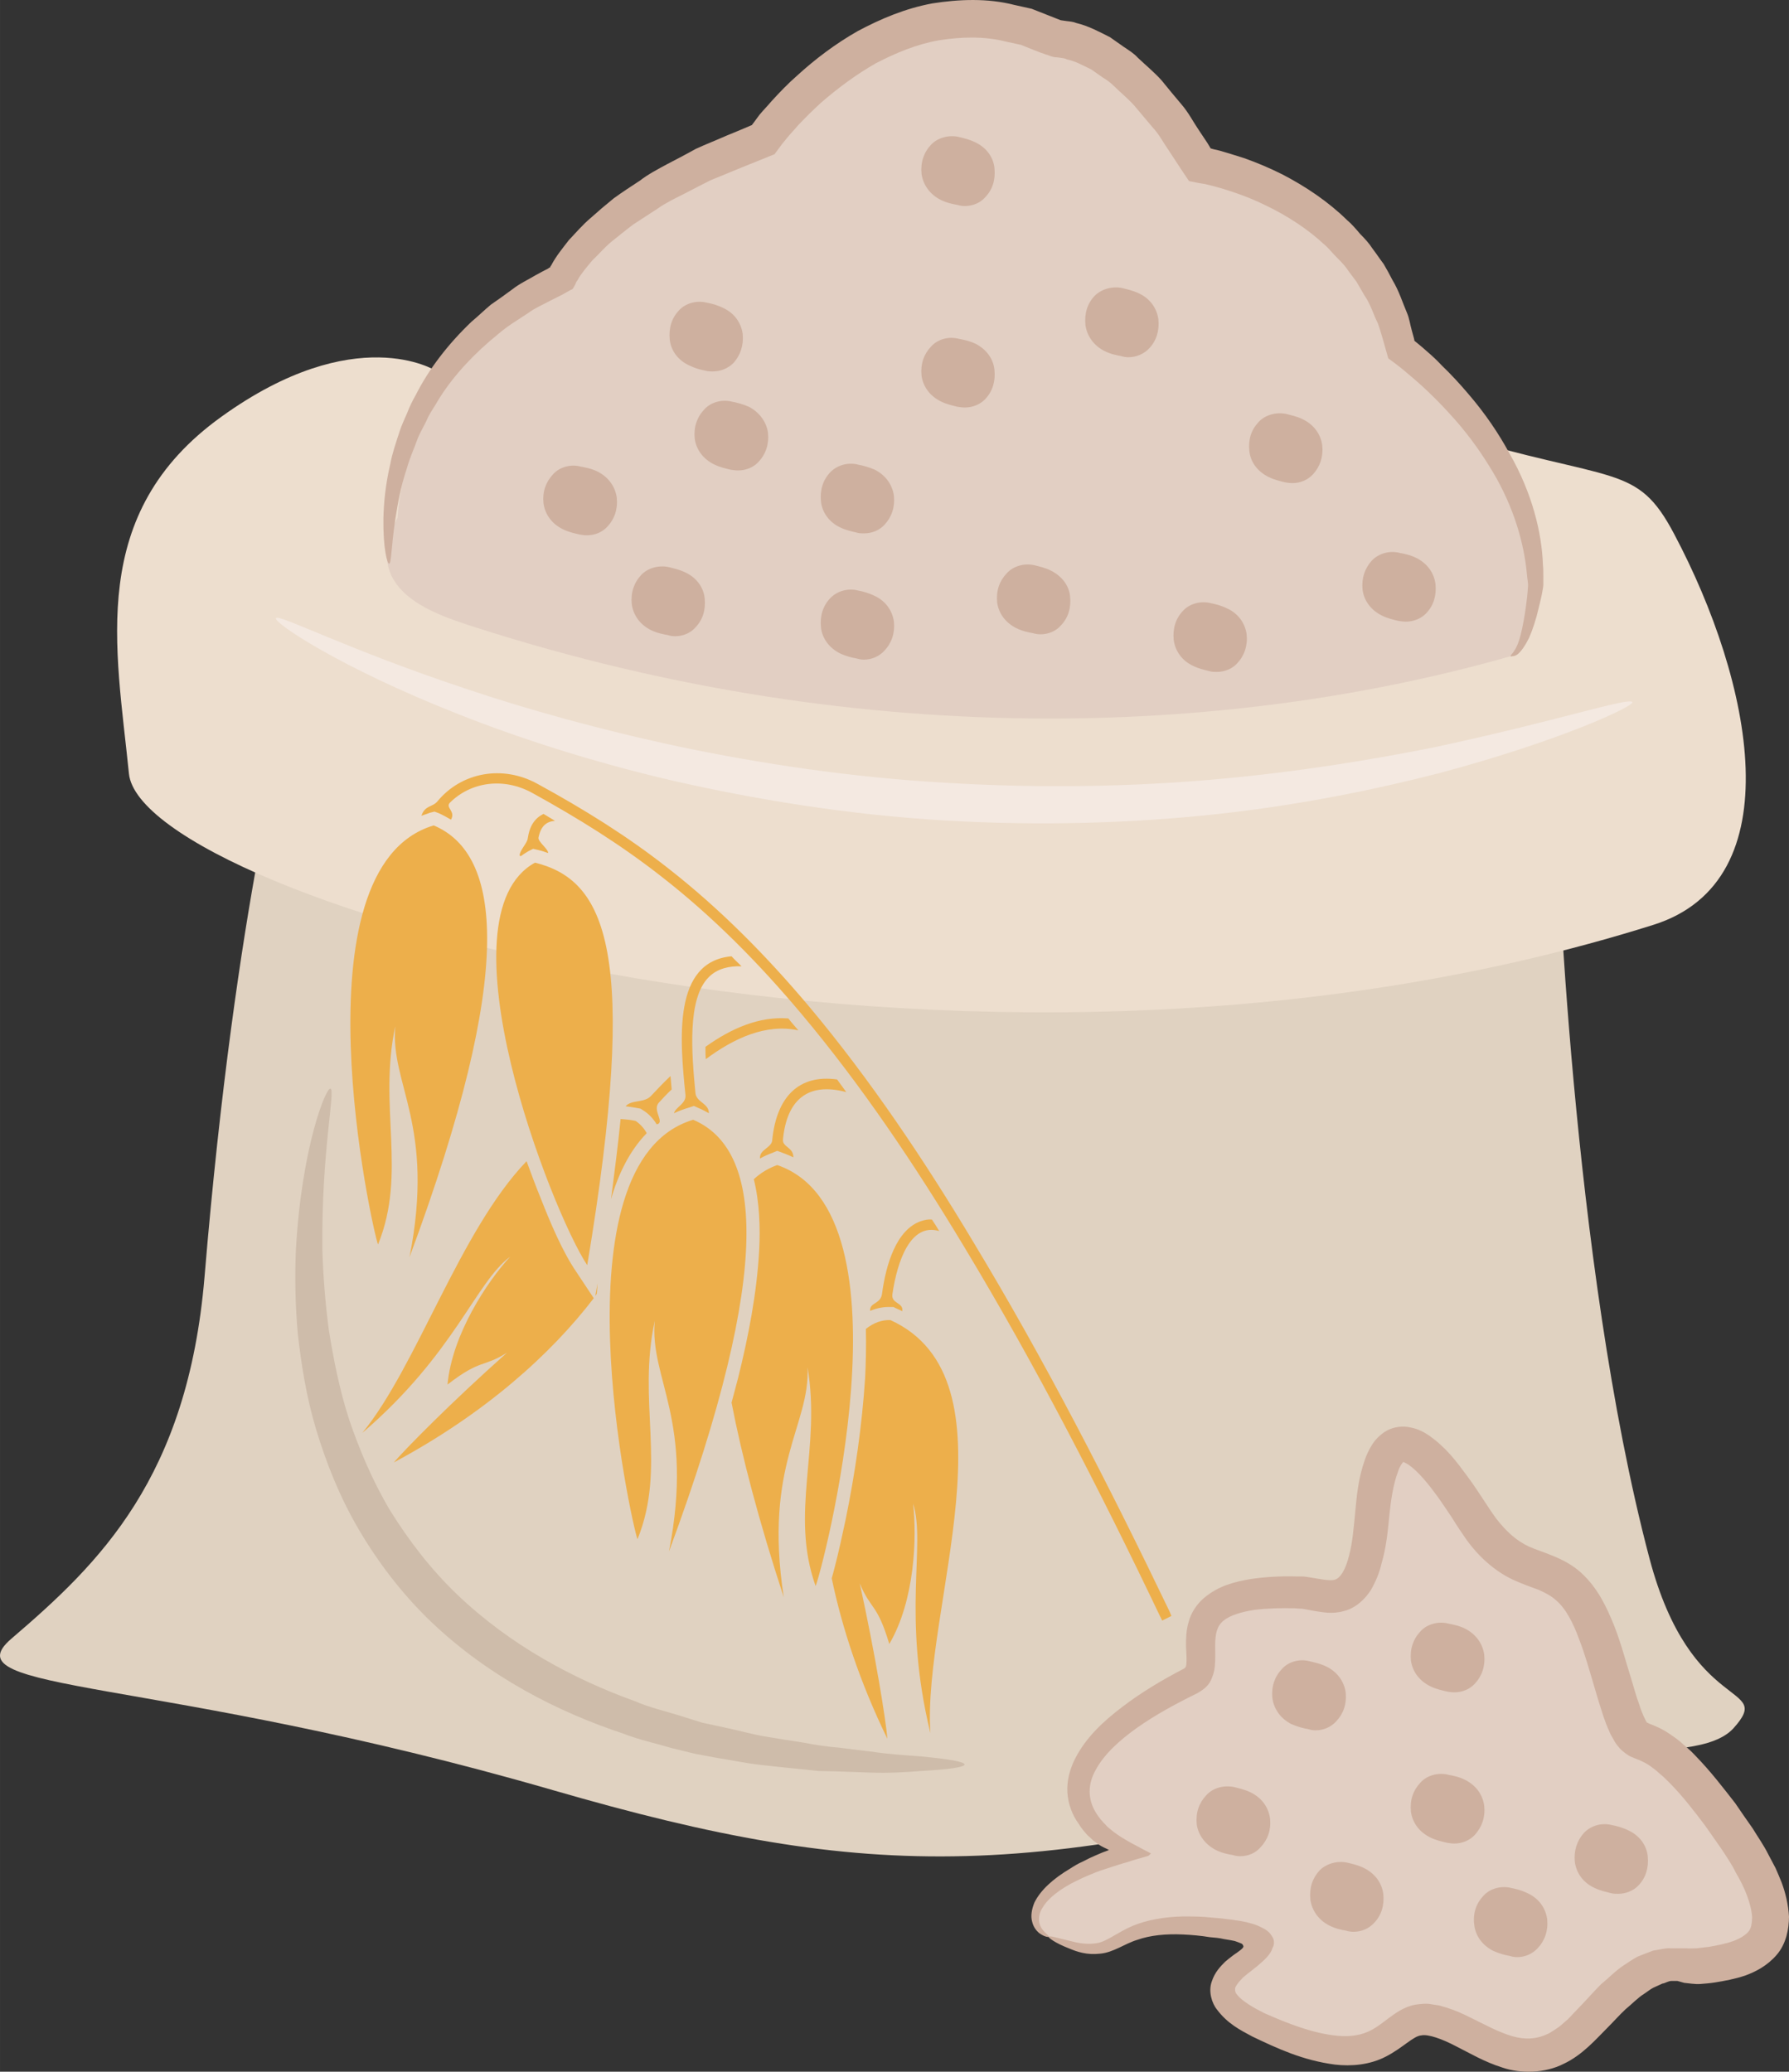 <?xml version="1.0" encoding="UTF-8" standalone="no"?>
<svg
   xmlns:dc="http://purl.org/dc/elements/1.1/"
   xmlns:cc="http://creativecommons.org/ns#"
   xmlns:rdf="http://www.w3.org/1999/02/22-rdf-syntax-ns#"
   xmlns:svg="http://www.w3.org/2000/svg"
   xmlns="http://www.w3.org/2000/svg"
   id="svg90"
   viewBox="0 0 4660.901 5398.532"
   style="clip-rule:evenodd;fill-rule:evenodd;image-rendering:optimizeQuality;shape-rendering:geometricPrecision;text-rendering:geometricPrecision"
   version="1.1"
   height="53.985mm"
   width="46.609mm"
   xml:space="preserve"><rect x="0" y="0" width="4660.901" height="5398.532" fill="#333333" stroke="none"/>
 <defs
   id="defs4">
  <style
   id="style2"
   type="text/css">
   <![CDATA[
    .fil7 {fill:#EDAF4B}
    .fil3 {fill:#CEB09F;fill-rule:nonzero}
    .fil5 {fill:#CEBCAA;fill-rule:nonzero}
    .fil0 {fill:#E0D2C1;fill-rule:nonzero}
    .fil2 {fill:#E2CFC3;fill-rule:nonzero}
    .fil6 {fill:#EDAF4B;fill-rule:nonzero}
    .fil1 {fill:#EDDECE;fill-rule:nonzero}
    .fil4 {fill:#F4E9E1;fill-rule:nonzero}
   ]]>
  </style>
 </defs>
 <g
   transform="translate(-7785.099,-11805.122)"
   id="Vrstva_x0020_1">
  <g
   id="_972979976">
   <path
   style="fill:#e0d2c1;fill-rule:nonzero"
   id="path7"
   d="m 11841,13963 c 0,0 37,1129 241,1901 109,416 328,324 219,445 -100,109 -501,17 -733,85 -1084,318 -1510,317 -2342,76 -1037,-300 -1578,-252 -1411,-395 229,-196 459,-418 503,-943 82,-986 219,-1459 219,-1459 z"
   class="fil0" />
   <path
   style="fill:#eddece;fill-rule:nonzero"
   id="path9"
   d="m 8920,12771 c 0,0 -208,-132 -558,120 -351,252 -274,602 -241,930 33,328 2166,963 3972,394 364,-115 258,-633 54,-1018 -98,-186 -153,-131 -590,-262 z"
   class="fil1" />
   <path
   style="fill:#e2cfc3;fill-rule:nonzero"
   id="path11"
   d="m 8821,13154 c 0,0 11,-416 427,-624 0,0 76,-197 525,-361 0,0 328,-471 766,-263 0,0 175,-11 372,328 0,0 438,66 525,482 0,0 350,252 350,613 0,0 -18,172 -65,186 -690,197 -1652,262 -2703,-77 -112,-36 -295,-98 -197,-284 z"
   class="fil2" />
   <path
   style="fill:#ceb09f;fill-rule:nonzero"
   id="path13"
   d="m 11721,13515 c -1,-3 4,-5 9,-14 6,-8 12,-22 17,-42 5,-20 10,-46 14,-76 2,-15 4,-32 5,-49 1,-7 -1,-15 -2,-25 -1,-9 -2,-19 -3,-28 -10,-77 -38,-170 -97,-263 -29,-47 -64,-94 -106,-139 -21,-23 -44,-46 -68,-68 -12,-11 -25,-22 -38,-33 -13,-11 -21,-18 -50,-39 -5,-17 -10,-35 -15,-53 -4,-12 -7,-25 -12,-38 -12,-24 -19,-50 -35,-73 -7,-12 -14,-24 -21,-36 -8,-11 -17,-22 -25,-34 -8,-11 -19,-22 -29,-32 -10,-10 -19,-22 -30,-31 -43,-40 -95,-74 -151,-101 -28,-14 -58,-26 -88,-36 -15,-5 -31,-10 -46,-14 -8,-2 -16,-4 -24,-6 l -6,-1 -12,-2 -25,-5 c -18,-26 -35,-53 -53,-80 -14,-20 -25,-42 -42,-60 -16,-19 -32,-38 -48,-57 -17,-19 -36,-34 -53,-51 -9,-9 -19,-16 -29,-22 l -30,-21 c -21,-10 -42,-22 -63,-26 -5,-3 -10,-3 -15,-4 l -7,-1 c -6,-1 -10,0 -19,-3 l -11,-4 c -4,-1 -4,-1 -6,-2 l -9,-3 -18,-7 -35,-14 -37,-8 c -58,-15 -118,-13 -176,-4 -58,10 -113,33 -165,60 -51,29 -98,64 -142,102 -21,19 -42,40 -61,60 -9,11 -19,21 -28,32 l -13,16 -20,27 c -57,23 -112,45 -167,68 -24,12 -47,24 -70,36 -24,12 -47,23 -68,38 -21,14 -42,27 -63,41 -20,15 -38,30 -57,45 -18,15 -33,33 -50,49 -14,17 -29,34 -38,51 -1,2 -1,1 -3,4 l -4,9 -4,7 -2,3 c -1,1 -2,2 -4,2 l -25,14 c -10,5 -20,10 -30,15 -20,11 -40,19 -57,32 -18,12 -36,23 -53,35 -17,12 -32,26 -47,38 -60,52 -109,109 -142,167 -9,14 -18,28 -24,43 -7,14 -15,28 -21,42 -10,28 -22,54 -29,80 -17,50 -24,95 -30,132 -11,74 -10,115 -16,116 -5,1 -16,-40 -15,-118 1,-39 5,-87 18,-142 5,-28 15,-56 25,-87 5,-15 12,-30 19,-46 6,-16 14,-32 23,-48 33,-65 82,-130 145,-190 17,-14 33,-30 50,-44 19,-13 37,-26 56,-40 19,-15 41,-25 61,-37 11,-6 22,-12 32,-17 l 4,-3 h 1 l 1,-1 c 0,0 0,-1 0,-1 0,0 1,-1 0,0 -1,1 1,-2 2,-3 13,-25 30,-45 46,-66 18,-19 36,-40 56,-57 20,-18 40,-35 61,-52 22,-16 45,-31 68,-46 22,-17 47,-30 71,-43 25,-13 50,-26 75,-40 26,-12 52,-22 79,-34 22,-9 44,-18 67,-28 0,0 0,0 0,0 l 6,-8 14,-19 c 10,-12 21,-23 31,-35 21,-23 43,-46 67,-67 47,-43 100,-83 158,-116 60,-32 124,-59 194,-72 70,-11 144,-14 214,4 l 45,10 43,17 33,13 c -2,-1 1,0 1,0 l 14,2 c 9,1 18,2 25,5 33,8 60,23 88,37 l 37,26 c 12,8 25,16 35,27 21,20 43,38 62,59 18,22 35,43 53,64 18,21 30,45 45,67 l 22,33 9,15 -1,-1 h 1 l 7,2 c 9,2 18,4 27,7 18,5 35,11 52,16 34,12 67,26 99,42 62,32 121,72 169,119 13,11 24,24 35,37 12,12 23,24 32,38 10,13 19,27 29,40 8,14 16,28 23,42 17,28 26,58 38,86 6,14 8,30 12,44 l 6,22 c 1,5 1,4 1,5 v 1 c 0,0 20,16 32,27 14,12 27,24 39,37 25,24 48,49 70,75 43,50 79,103 107,155 59,103 84,206 87,290 1,10 1,21 1,31 0,4 0,9 0,14 0,3 0,5 0,8 l -1,8 c -3,19 -7,35 -11,51 -7,31 -16,57 -25,78 -10,20 -20,35 -30,43 -5,4 -10,5 -13,5 -3,1 -5,1 -5,0 z"
   class="fil3" />
   <path
   style="fill:#f4e9e1;fill-rule:nonzero"
   id="path15"
   d="m 12038,13635 c 4,10 -182,99 -504,185 -160,41 -355,82 -574,106 -219,24 -462,32 -715,17 -254,-15 -494,-55 -709,-104 -214,-50 -403,-112 -557,-173 -310,-122 -482,-239 -475,-250 7,-12 187,82 498,185 155,52 343,105 554,150 211,44 446,80 695,94 248,15 485,10 700,-9 215,-19 407,-51 568,-83 320,-68 514,-133 519,-118 z"
   class="fil4" />
   <path
   style="fill:#cebcaa;fill-rule:nonzero"
   id="path17"
   d="m 10298,16403 c 0,7 -40,13 -114,17 -37,3 -83,6 -135,4 -27,-1 -55,-2 -85,-3 -15,0 -30,-1 -46,-1 -16,-2 -32,-3 -48,-5 -33,-3 -68,-7 -104,-11 -36,-4 -74,-12 -112,-18 -20,-4 -39,-7 -59,-11 -20,-5 -40,-10 -61,-15 -40,-12 -83,-21 -124,-37 -169,-56 -350,-147 -502,-292 -76,-73 -138,-155 -188,-240 -50,-85 -85,-174 -111,-260 -26,-86 -39,-171 -48,-250 -7,-79 -8,-152 -5,-219 15,-269 79,-425 90,-420 14,3 -24,162 -21,421 2,64 7,134 17,209 12,74 27,153 53,233 27,79 61,160 107,237 48,77 105,152 174,218 139,133 305,221 463,278 39,17 80,26 118,38 19,6 38,12 57,18 19,4 38,8 56,12 38,8 73,18 108,24 35,6 68,11 100,16 16,3 32,6 47,8 15,2 30,4 45,5 29,4 56,7 82,10 52,8 96,10 133,13 73,7 113,14 113,21 z"
   class="fil5" />
   <path
   style="fill:#e2cfc3;fill-rule:nonzero"
   id="path19"
   d="m 10517,16852 c -69,-31 -55,-142 208,-219 0,0 -383,-175 164,-449 82,-41 -103,-241 285,-229 67,2 164,76 186,-197 21,-274 120,-230 262,0 142,229 252,32 350,383 99,350 44,54 296,394 251,339 87,378 -55,393 -79,9 -120,-43 -284,143 -165,186 -274,33 -405,0 -132,-33 -99,175 -438,22 -339,-154 208,-219 -120,-263 -329,-44 -230,120 -449,22 z"
   class="fil2" />
   <path
   style="fill:#ceb09f;fill-rule:nonzero"
   id="path21"
   d="m 10517,16852 c 2,-4 22,3 61,12 18,5 43,9 68,4 24,-5 50,-27 89,-44 38,-16 84,-24 132,-25 24,0 50,0 75,3 13,1 27,2 40,4 7,1 12,1 22,3 10,1 19,3 29,5 10,3 20,5 29,9 8,4 18,8 24,13 7,5 12,12 16,20 4,10 2,19 -2,26 -7,29 -70,67 -80,80 -9,9 -16,19 -17,24 0,6 -1,10 6,18 13,16 42,33 70,47 59,26 126,53 191,59 33,3 63,-1 90,-16 13,-7 26,-17 43,-30 17,-12 38,-29 69,-35 14,-2 30,-4 43,-1 7,1 14,2 20,3 l 17,5 c 23,7 43,16 63,26 39,19 75,39 110,49 34,10 64,8 95,-7 7,-4 15,-9 22,-14 8,-5 15,-12 22,-18 8,-6 14,-14 21,-21 l 23,-24 c 16,-17 32,-35 49,-52 20,-16 36,-34 59,-49 11,-7 22,-15 35,-22 13,-5 27,-11 41,-16 15,-2 32,-7 45,-6 h 22 17 c 13,1 20,0 30,0 10,-1 22,-3 33,-4 22,-4 43,-8 62,-15 17,-6 31,-15 39,-24 8,-9 9,-21 10,-37 -2,-35 -19,-78 -43,-118 -10,-21 -24,-41 -37,-61 -14,-20 -28,-40 -42,-60 -30,-40 -61,-80 -94,-113 -9,-9 -17,-17 -26,-24 -8,-8 -17,-14 -25,-20 -9,-6 -17,-10 -26,-14 -7,-3 -11,-4 -22,-9 -8,-3 -21,-13 -29,-21 -7,-8 -14,-17 -17,-24 -4,-7 -9,-15 -11,-21 -6,-13 -11,-26 -15,-38 -8,-24 -15,-47 -22,-71 -14,-47 -26,-91 -42,-132 -15,-41 -34,-79 -60,-101 -12,-11 -27,-19 -45,-27 -19,-7 -42,-15 -66,-26 -50,-23 -92,-63 -121,-103 -14,-20 -28,-41 -39,-59 -12,-18 -24,-36 -36,-53 -24,-33 -51,-67 -77,-85 -6,-4 -12,-6 -12,-7 -1,0 -2,0 -2,0 1,-2 -9,9 -14,26 -12,32 -18,72 -22,111 -4,42 -8,85 -21,129 -5,22 -14,44 -27,67 -14,22 -38,47 -70,55 -31,9 -57,3 -77,0 l -27,-5 c -4,-1 -7,-1 -10,-1 l -14,-1 c -36,-1 -72,0 -105,4 -33,5 -64,14 -81,28 -17,14 -22,33 -22,66 0,16 1,33 -1,55 -1,11 -6,28 -13,40 -8,13 -20,21 -32,28 -59,29 -110,57 -157,90 -45,32 -85,68 -107,108 -23,39 -22,79 -1,113 5,8 11,17 18,24 3,4 7,7 10,11 5,5 13,11 19,16 26,20 65,39 97,56 -3,2 -4,4 -7,6 l -17,5 c -11,3 -22,6 -33,10 -22,6 -42,13 -61,19 -22,7 -31,11 -43,16 -12,5 -23,10 -33,15 -41,20 -73,44 -88,69 -16,24 -10,47 -1,58 9,12 18,16 16,19 0,1 -10,1 -25,-10 -7,-6 -15,-16 -18,-30 -4,-14 -1,-32 6,-49 16,-33 50,-63 92,-88 11,-7 22,-14 34,-19 11,-6 26,-13 31,-15 7,-3 14,-6 21,-9 l 11,-4 5,-2 c 0,-1 -4,-2 -5,-3 -11,-5 -21,-10 -29,-17 -3,-2 -4,-3 -7,-5 -5,-5 -9,-9 -14,-13 -8,-9 -17,-19 -24,-31 -16,-22 -27,-50 -29,-81 -2,-31 7,-63 21,-90 28,-54 73,-96 122,-133 48,-37 105,-71 161,-100 4,-3 5,-4 6,-12 1,-11 0,-28 -1,-47 0,-18 0,-40 7,-63 6,-23 21,-46 40,-62 38,-32 80,-42 120,-49 40,-6 79,-8 119,-7 h 15 c 6,0 13,1 19,2 l 30,5 c 18,3 32,4 39,1 6,-2 12,-7 19,-18 7,-12 13,-28 17,-45 9,-34 12,-73 16,-114 4,-43 8,-87 25,-135 4,-12 10,-25 18,-38 7,-12 22,-29 41,-39 18,-9 40,-12 61,-7 20,4 34,12 46,20 46,32 73,69 101,107 27,36 53,80 75,110 25,32 51,57 85,73 18,8 38,14 62,24 25,10 52,24 74,44 45,41 67,91 86,137 19,48 31,96 45,140 7,23 13,46 21,67 6,21 17,43 20,47 2,1 -1,-1 3,1 1,1 9,4 14,6 15,6 30,14 43,23 13,9 26,18 36,28 11,9 22,19 31,29 39,40 71,82 103,123 15,22 30,44 45,65 14,23 29,44 41,68 l 19,36 c 6,13 11,26 16,38 10,27 17,56 19,88 0,32 -7,71 -32,100 -25,29 -55,44 -82,54 -27,9 -54,14 -79,18 -13,2 -25,3 -38,4 -14,1 -31,-2 -42,-3 l -18,-5 h -14 c -10,0 -17,6 -25,7 l -24,11 c -8,4 -16,11 -24,16 -16,10 -32,27 -48,40 -16,15 -30,31 -46,47 -31,31 -66,72 -115,95 -49,25 -112,26 -159,10 -48,-15 -86,-38 -122,-56 -34,-18 -72,-32 -90,-28 -20,1 -49,33 -92,55 -42,22 -91,26 -133,21 -84,-11 -150,-42 -215,-73 -32,-17 -65,-34 -92,-70 -14,-17 -23,-48 -14,-73 8,-25 23,-40 35,-52 14,-12 28,-22 30,-23 5,-4 10,-7 14,-11 2,-2 5,-5 3,-8 -1,-3 -3,-5 -6,-6 -5,-2 -10,-4 -16,-6 l -10,-2 -18,-3 c -12,-3 -25,-4 -37,-5 -24,-4 -48,-6 -70,-7 -45,-2 -85,2 -119,14 -33,10 -62,33 -97,36 -34,4 -60,-5 -79,-13 -39,-15 -56,-29 -55,-31 z"
   class="fil3" />
   <path
   style="fill:#ceb09f;fill-rule:nonzero"
   id="path23"
   d="m 9342,13034 c -16,-8 -33,-11 -44,-13 -26,-7 -55,1 -72,20 -19,20 -28,46 -25,75 4,30 22,54 50,68 16,8 32,11 44,14 6,1 12,2 19,2 21,0 40,-8 53,-22 19,-20 28,-46 25,-76 -4,-29 -22,-54 -50,-68 z"
   class="fil3" />
   <path
   style="fill:#ceb09f;fill-rule:nonzero"
   id="path25"
   d="m 9571,13297 c -16,-8 -32,-11 -43,-14 -26,-6 -55,2 -72,20 -19,20 -28,46 -25,76 4,30 22,54 50,68 16,8 33,11 44,13 6,2 12,3 19,3 20,0 40,-8 53,-23 19,-20 27,-45 24,-76 -3,-29 -22,-54 -50,-67 z"
   class="fil3" />
   <path
   style="fill:#ceb09f;fill-rule:nonzero"
   id="path27"
   d="m 9736,12865 c -16,-7 -32,-11 -43,-13 -27,-7 -56,1 -73,20 -19,20 -28,46 -25,76 4,29 22,53 50,67 16,8 31,11 43,14 7,1 13,2 20,2 21,0 40,-8 53,-22 19,-20 28,-46 25,-76 -4,-29 -23,-54 -50,-68 z"
   class="fil3" />
   <path
   style="fill:#ceb09f;fill-rule:nonzero"
   id="path29"
   d="m 9580,12757 c 16,8 31,12 43,14 6,2 13,2 19,2 21,0 40,-8 54,-22 18,-20 27,-46 24,-76 -4,-29 -22,-54 -50,-67 -16,-8 -31,-12 -43,-14 -26,-7 -56,1 -73,20 -19,20 -27,46 -24,76 3,29 22,54 50,67 z"
   class="fil3" />
   <path
   style="fill:#ceb09f;fill-rule:nonzero"
   id="path31"
   d="m 9973,13179 c 16,8 32,11 44,14 6,2 12,2 19,2 21,0 40,-8 53,-22 19,-20 28,-46 25,-76 -4,-29 -22,-54 -50,-68 -16,-7 -32,-11 -43,-13 -26,-7 -55,1 -73,20 -19,20 -27,46 -24,76 3,29 22,54 49,67 z"
   class="fil3" />
   <path
   style="fill:#ceb09f;fill-rule:nonzero"
   id="path33"
   d="m 10064,13358 c -16,-8 -32,-12 -43,-14 -26,-7 -55,1 -73,20 -19,20 -27,46 -24,76 3,29 22,54 50,68 15,7 31,11 43,13 6,2 13,3 19,3 21,0 40,-9 53,-23 19,-20 28,-46 25,-76 -4,-29 -22,-54 -50,-67 z"
   class="fil3" />
   <path
   style="fill:#ceb09f;fill-rule:nonzero"
   id="path35"
   d="m 10523,13292 c -16,-8 -31,-11 -43,-14 -26,-6 -55,2 -72,21 -19,20 -28,45 -25,76 4,29 22,53 50,67 16,8 32,11 43,13 7,2 13,3 20,3 20,0 40,-8 53,-23 19,-20 27,-45 24,-76 -3,-29 -22,-53 -50,-67 z"
   class="fil3" />
   <path
   style="fill:#ceb09f;fill-rule:nonzero"
   id="path37"
   d="m 10327,12701 c -17,-8 -33,-11 -44,-13 -26,-7 -55,1 -72,20 -19,20 -28,45 -25,76 4,29 22,53 50,67 16,8 32,11 43,14 7,1 13,2 20,2 20,0 40,-8 53,-22 19,-20 27,-46 24,-76 -3,-30 -22,-54 -49,-68 z"
   class="fil3" />
   <path
   style="fill:#ceb09f;fill-rule:nonzero"
   id="path39"
   d="m 10236,12326 c 16,8 32,11 43,13 7,2 13,3 20,3 20,0 40,-8 53,-23 19,-20 27,-45 24,-76 -3,-29 -22,-54 -50,-67 -16,-8 -31,-11 -43,-14 -26,-6 -55,2 -72,20 -19,20 -28,46 -25,76 4,29 22,54 50,68 z"
   class="fil3" />
   <path
   style="fill:#ceb09f;fill-rule:nonzero"
   id="path41"
   d="m 10753,12570 c -16,-8 -32,-11 -43,-14 -26,-6 -55,2 -73,20 -19,20 -27,46 -24,76 4,29 22,54 50,68 16,8 32,11 43,13 6,2 13,3 19,3 21,0 41,-9 54,-23 19,-20 27,-46 24,-76 -4,-29 -22,-54 -50,-67 z"
   class="fil3" />
   <path
   style="fill:#ceb09f;fill-rule:nonzero"
   id="path43"
   d="m 11180,12898 c -16,-8 -32,-11 -43,-14 -26,-6 -56,2 -73,21 -19,20 -27,45 -24,75 3,30 22,54 50,68 16,8 32,11 43,14 6,1 13,2 19,2 21,0 40,-8 54,-23 18,-20 27,-45 24,-75 -4,-30 -22,-54 -50,-68 z"
   class="fil3" />
   <path
   style="fill:#ceb09f;fill-rule:nonzero"
   id="path45"
   d="m 10983,13391 c -16,-8 -32,-12 -43,-14 -26,-7 -56,1 -73,20 -19,20 -27,46 -24,76 4,29 22,54 50,67 16,8 31,11 43,14 6,2 13,2 19,2 21,0 40,-8 53,-22 19,-20 28,-46 25,-76 -4,-29 -22,-54 -50,-67 z"
   class="fil3" />
   <path
   style="fill:#ceb09f;fill-rule:nonzero"
   id="path47"
   d="m 11475,13259 c -16,-8 -32,-11 -43,-13 -26,-7 -55,1 -73,20 -18,20 -27,45 -24,76 4,29 22,53 50,67 16,8 31,11 43,14 7,1 13,2 20,2 20,0 40,-8 53,-22 19,-20 27,-46 24,-76 -4,-30 -22,-54 -50,-68 z"
   class="fil3" />
   <path
   style="fill:#ceb09f;fill-rule:nonzero"
   id="path49"
   d="m 11266,16291 c 19,-20 28,-45 25,-76 -4,-29 -23,-54 -50,-67 -16,-8 -32,-11 -44,-14 -26,-7 -55,1 -72,20 -19,20 -28,46 -25,76 4,29 22,54 50,68 16,7 32,11 44,13 6,2 12,3 19,3 21,0 40,-9 53,-23 z"
   class="fil3" />
   <path
   style="fill:#ceb09f;fill-rule:nonzero"
   id="path51"
   d="m 11766,16739 c -16,-8 -32,-12 -43,-14 -26,-7 -56,1 -73,20 -19,20 -28,46 -24,76 3,29 22,54 50,68 16,7 31,11 43,13 6,2 12,3 19,3 21,0 40,-9 53,-23 19,-20 28,-46 25,-76 -4,-29 -22,-54 -50,-67 z"
   class="fil3" />
   <path
   style="fill:#ceb09f;fill-rule:nonzero"
   id="path53"
   d="m 11511,16199 c 16,8 32,11 44,14 6,1 12,2 19,2 21,0 40,-8 53,-22 19,-20 28,-46 25,-76 -4,-29 -22,-54 -50,-68 -16,-8 -33,-11 -43,-13 -26,-7 -56,1 -73,20 -19,20 -28,46 -25,76 4,29 22,53 50,67 z"
   class="fil3" />
   <path
   style="fill:#ceb09f;fill-rule:nonzero"
   id="path55"
   d="m 11044,16476 c -16,-8 -32,-11 -43,-14 -27,-6 -56,2 -73,21 -19,20 -28,45 -25,76 4,29 23,53 50,67 16,8 32,11 44,13 6,2 12,3 19,3 21,0 40,-8 53,-23 19,-20 28,-45 25,-75 -4,-30 -22,-54 -50,-68 z"
   class="fil3" />
   <path
   style="fill:#ceb09f;fill-rule:nonzero"
   id="path57"
   d="m 11339,16673 c -16,-8 -31,-11 -43,-14 -26,-6 -55,2 -73,20 -19,21 -27,46 -24,76 4,29 22,54 50,68 16,8 31,11 43,13 6,2 13,3 19,3 21,0 40,-8 54,-23 19,-20 27,-45 24,-76 -4,-29 -22,-53 -50,-67 z"
   class="fil3" />
   <path
   style="fill:#ceb09f;fill-rule:nonzero"
   id="path59"
   d="m 11652,16511 c -4,-30 -22,-54 -50,-68 -16,-8 -32,-11 -43,-13 -26,-7 -56,1 -73,20 -19,20 -28,45 -25,76 4,29 22,53 50,67 16,8 32,11 44,14 6,1 12,2 19,2 20,0 40,-8 53,-22 19,-21 28,-46 25,-76 z"
   class="fil3" />
   <path
   style="fill:#ceb09f;fill-rule:nonzero"
   id="path61"
   d="m 12078,16642 c -3,-29 -22,-54 -50,-67 -16,-8 -32,-12 -43,-14 -26,-7 -55,1 -73,20 -18,20 -27,46 -24,76 4,29 22,54 50,67 16,8 32,11 43,14 7,2 13,2 20,2 20,0 40,-8 53,-22 19,-20 27,-46 24,-76 z"
   class="fil3" />
  </g>
  <g
   id="_972977528">
   <path
   style="fill:#edaf4b;fill-rule:nonzero"
   id="path64"
   d="m 9315,15102 c -94,-142 -391,-909 -136,-1049 184,46 273,229 136,1049 z"
   class="fil6" />
   <path
   style="fill:#edaf4b"
   id="path66"
   d="m 9139,14035 c -1,-13 20,-33 21,-45 5,-34 19,-53 41,-64 10,6 20,12 30,18 -23,2 -37,14 -43,44 -2,10 27,31 25,40 -8,-3 -17,-6 -26,-8 l -13,-3 -12,6 c -7,4 -13,8 -20,13 z"
   class="fil7" />
   <path
   style="fill:#edaf4b"
   id="path68"
   d="m 8925,13893 c 62,-75 169,-96 261,-45 119,65 232,135 339,219 137,107 258,230 369,362 159,190 299,399 426,611 188,311 355,637 512,964 l 5,12 -24,12 -6,-12 c -156,-327 -323,-652 -510,-962 -127,-211 -266,-419 -424,-607 -110,-131 -230,-253 -365,-358 -106,-83 -217,-152 -335,-217 -75,-42 -161,-30 -216,25 -12,13 16,22 3,44 -10,-6 -21,-12 -32,-17 l -11,-4 -12,3 c -7,3 -15,5 -22,8 9,-28 29,-22 42,-38 z"
   class="fil7" />
   <path
   style="fill:#edaf4b;fill-rule:nonzero"
   id="path70"
   d="m 8770,15048 c -14,-33 -224,-982 145,-1092 176,74 216,374 -63,1125 68,-344 -51,-450 -37,-602 -45,210 31,382 -45,569 z"
   class="fil6" />
   <path
   style="fill:#edaf4b"
   id="path72"
   d="m 9415,14688 c 15,-18 48,-8 66,-27 16,-17 33,-35 51,-52 1,12 2,23 3,35 -12,11 -23,23 -33,34 -19,20 17,52 -6,57 v 0 c -9,-15 -21,-28 -36,-37 l -6,-4 -6,-1 c -11,-2 -22,-4 -33,-5 z m 208,-155 c 67,-48 140,-80 216,-74 l 8,10 c 6,7 12,14 18,21 -84,-18 -167,20 -241,75 -1,-10 -1,-21 -1,-32 z"
   class="fil7" />
   <path
   style="fill:#edaf4b;fill-rule:nonzero"
   id="path74"
   d="m 8729,15539 c 142,-173 254,-527 428,-708 12,33 24,65 37,97 24,61 56,138 93,192 l 45,68 c -111,145 -282,300 -521,428 32,-37 152,-159 295,-286 -64,40 -67,15 -155,83 12,-131 104,-269 163,-333 -90,67 -144,252 -385,459 z m 673,-818 c 13,1 26,2 39,5 12,8 22,19 29,32 -44,45 -74,106 -93,172 9,-70 18,-139 25,-209 z m -62,455 -4,6 6,-33 c -1,9 -1,18 -2,27 z"
   class="fil6" />
   <path
   style="fill:#edaf4b"
   id="path76"
   d="m 9541,14706 c 4,-16 32,-25 30,-47 -15,-147 -33,-348 120,-362 8,9 17,17 26,26 -32,-1 -63,6 -85,28 -57,56 -45,199 -35,303 3,24 35,26 35,52 -9,-5 -18,-10 -28,-14 l -11,-5 -12,4 c -14,4 -27,9 -40,15 z"
   class="fil7" />
   <path
   style="fill:#edaf4b;fill-rule:nonzero"
   id="path78"
   d="m 9446,15816 c -14,-34 -225,-982 145,-1093 176,75 215,374 -63,1125 67,-343 -51,-449 -37,-601 -46,210 31,381 -45,569 z"
   class="fil6" />
   <path
   style="fill:#edaf4b"
   id="path80"
   d="m 10052,15218 c 1,-19 27,-15 31,-41 10,-76 37,-168 102,-190 9,-3 19,-5 28,-4 7,10 13,20 19,30 -74,-22 -109,76 -122,165 -3,24 27,21 26,41 v 3 c -5,-3 -11,-5 -17,-8 l -6,-3 h -6 c -20,-1 -38,3 -55,10 z"
   class="fil7" />
   <path
   style="fill:#edaf4b;fill-rule:nonzero"
   id="path82"
   d="m 10209,16321 c -21,-325 234,-922 -104,-1076 -22,-1 -44,7 -64,23 1,45 0,89 -2,128 -8,123 -26,248 -51,370 -9,42 -18,84 -29,126 -2,7 -4,16 -7,26 27,129 73,270 145,418 -4,-49 -31,-218 -72,-405 29,70 45,51 77,158 67,-114 72,-279 62,-366 34,108 -30,289 45,598 z"
   class="fil6" />
   <path
   style="fill:#edaf4b"
   id="path84"
   d="m 9765,14823 c -1,-23 31,-27 32,-47 11,-112 69,-172 169,-158 8,11 16,22 24,33 -100,-27 -155,20 -165,123 -2,20 25,20 27,44 v 3 c -10,-5 -20,-9 -31,-13 l -11,-4 -12,5 c -11,4 -22,9 -33,15 z"
   class="fil7" />
   <path
   style="fill:#edaf4b;fill-rule:nonzero"
   id="path86"
   d="m 9910,15938 c 15,-33 265,-972 -100,-1097 -22,8 -43,20 -61,37 15,60 17,126 14,185 -6,111 -28,225 -55,333 -6,22 -11,43 -17,64 27,140 71,308 136,507 -53,-346 69,-447 62,-599 36,212 -47,379 21,570 z"
   class="fil6" />
  </g>
 </g>
</svg>